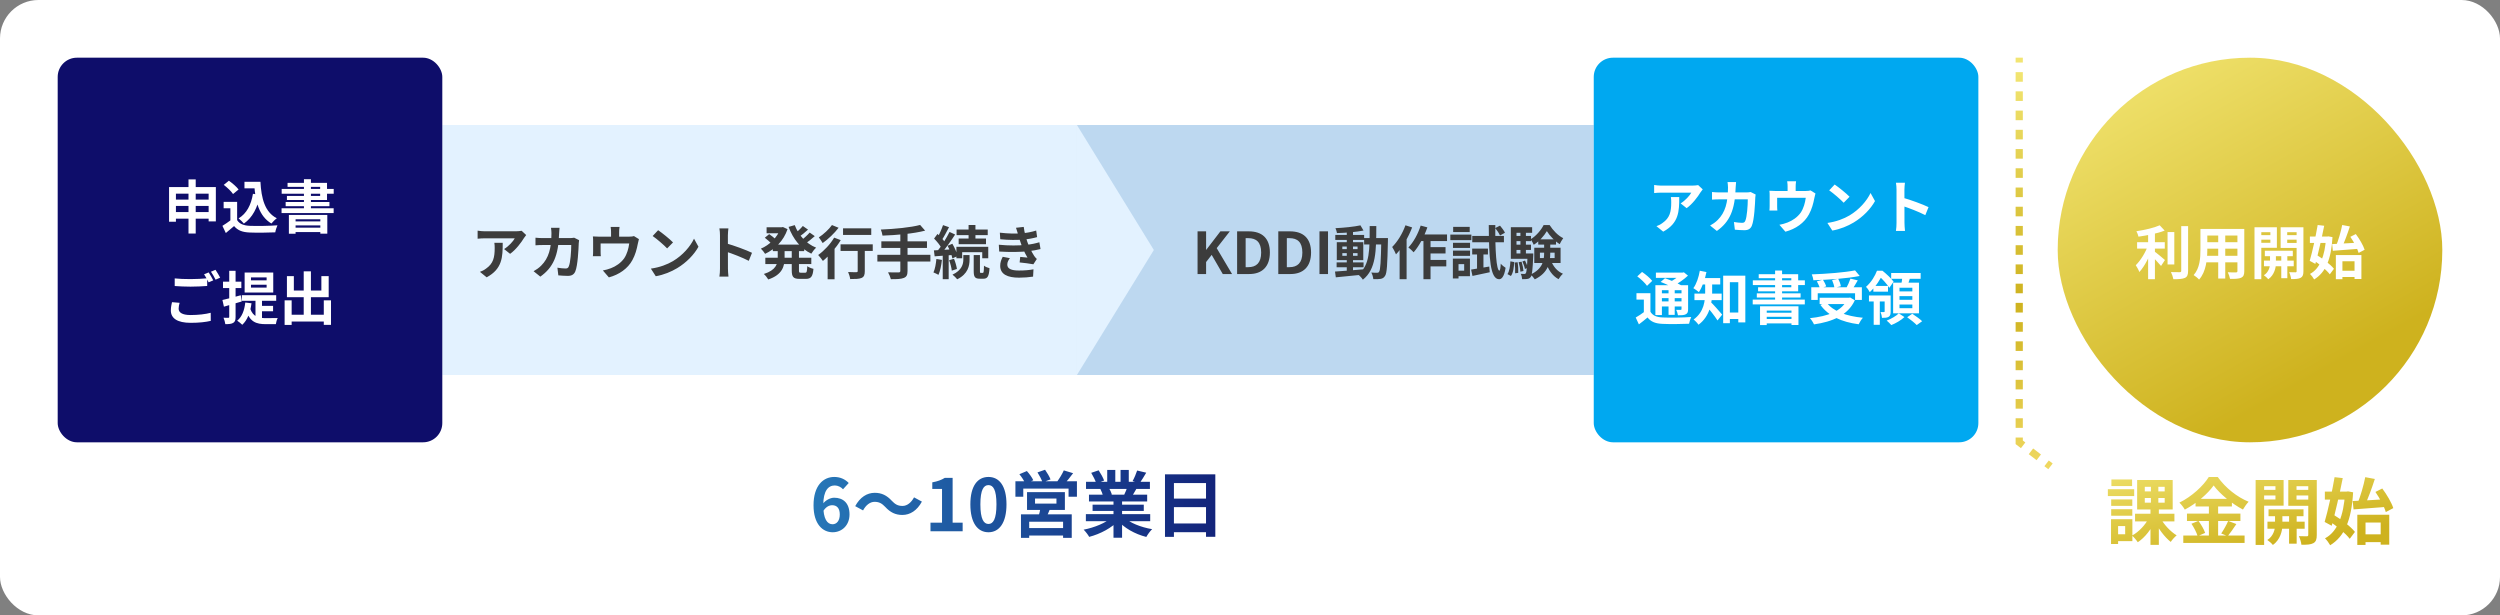 <svg width="1040" height="256" viewBox="0 0 1040 256" fill="none" xmlns="http://www.w3.org/2000/svg">
<rect x="0" y="0" width="1040" height="256" fill="#808080" stroke="none"/>
<rect width="1040" height="256" rx="16" fill="white"/>
<rect width="264" height="104" transform="translate(184 52)" fill="#E3F2FF"/>
<path d="M218.896 97.776L217 96C216.544 96.12 215.224 96.216 214.552 96.216C213.304 96.216 203.128 96.216 201.616 96.216C200.632 96.216 199.624 96.096 198.688 95.952V99.312C199.816 99.192 200.632 99.144 201.616 99.144C203.128 99.144 212.68 99.144 214.144 99.144C213.52 100.32 211.648 102.432 209.704 103.608L212.2 105.6C214.576 103.92 216.856 100.872 217.984 99C218.2 98.664 218.656 98.088 218.896 97.776ZM209.128 100.992H205.648C205.768 101.784 205.792 102.408 205.792 103.176C205.792 107.112 205.216 109.632 202.192 111.744C201.304 112.416 200.44 112.824 199.648 113.088L202.456 115.368C208.984 111.84 209.128 106.944 209.128 100.992ZM232.768 94.752H229.216C229.312 95.328 229.408 96.432 229.408 96.96C229.384 103.296 228.28 107.376 225.136 110.496C224.176 111.48 222.976 112.272 221.968 112.824L224.776 115.08C230.08 111.312 232.336 106.44 232.6 96.912C232.624 96.336 232.696 95.328 232.768 94.752ZM240.904 99.912L238.84 98.88C238.264 99 237.64 99.048 237.016 99.048H225.904C224.992 99.048 223.768 99 222.76 98.88V102.048C223.768 101.952 225.112 101.928 225.928 101.928H237.64C237.64 104.52 237.304 109.32 236.608 110.832C236.368 111.432 236.032 111.696 235.264 111.696C234.304 111.696 233.08 111.552 231.88 111.36L232.264 114.552C233.44 114.648 234.856 114.768 236.248 114.768C237.88 114.768 238.816 114.12 239.32 112.92C240.352 110.472 240.664 103.776 240.76 101.16C240.76 100.896 240.832 100.296 240.904 99.912ZM257.728 94.416H254.032C254.176 95.448 254.2 95.928 254.2 96.624C254.2 97.248 254.2 99.024 254.2 100.08H257.56C257.56 99.168 257.56 97.248 257.56 96.624C257.56 95.928 257.584 95.448 257.728 94.416ZM265.792 99.48L263.728 98.208C263.296 98.352 262.72 98.448 261.736 98.448H249.088C248.176 98.448 247.456 98.424 246.64 98.352C246.736 98.904 246.736 99.864 246.736 100.392C246.736 101.304 246.736 103.776 246.736 104.568C246.736 105.216 246.712 105.984 246.64 106.584H249.952C249.88 106.104 249.856 105.336 249.856 104.808C249.856 104.064 249.856 102.12 249.856 101.28H261.76C261.472 103.416 260.848 105.696 259.648 107.472C258.28 109.392 256.168 110.808 254.2 111.552C253.192 111.96 251.896 112.32 250.792 112.512L253.288 115.392C257.56 114.264 261.184 111.72 263.08 108.192C264.28 106.008 264.904 103.68 265.336 101.376C265.432 100.92 265.624 100.008 265.792 99.48ZM273.784 95.76L271.504 98.184C273.256 99.384 276.28 102 277.528 103.344L279.976 100.848C278.56 99.384 275.44 96.888 273.784 95.76ZM270.76 111.744L272.8 114.912C276.16 114.336 279.256 113.016 281.704 111.552C285.568 109.224 288.76 105.912 290.56 102.648L288.712 99.288C287.176 102.528 284.056 106.176 279.952 108.624C277.624 109.992 274.528 111.216 270.76 111.744ZM299.512 111.72C299.512 112.656 299.44 114.12 299.272 115.056H303.04C302.92 114.072 302.824 112.392 302.824 111.72C302.824 109.944 302.8 100.56 302.8 97.92C302.8 96.912 302.92 95.88 303.016 95.016H299.272C299.44 95.88 299.512 97.056 299.512 97.92C299.512 99.936 299.512 109.872 299.512 111.72ZM302.104 101.232V104.688C304.72 105.552 308.752 107.088 311.488 108.504L312.832 105.168C310.48 104.016 305.296 102.12 302.104 101.232ZM321.496 101.76V104.472H334.552V101.76H321.496ZM318.904 94.536V97.032H325.696V94.536H318.904ZM318.376 107.208V109.848H337.504V107.208H318.376ZM324.688 94.536V95.04C323.44 98.688 320.104 101.952 316.528 103.44C317.104 103.968 317.896 104.952 318.28 105.6C322.384 103.656 325.984 100.224 327.616 95.328L325.696 94.44L325.192 94.536H324.688ZM323.536 103.128V107.232C323.536 109.704 322.864 112.368 317.752 113.976C318.352 114.48 319.24 115.608 319.6 116.256C325.528 114.264 326.392 110.688 326.392 107.28V103.128H323.536ZM330.616 93.648L328.048 94.392C329.92 99.384 333.04 103.416 337.504 105.528C337.96 104.76 338.848 103.608 339.52 103.032C335.296 101.352 332.152 97.776 330.616 93.648ZM318.16 98.904C319.096 99.624 320.296 100.656 320.872 101.28L322.768 99.624C322.144 98.976 320.896 98.04 319.984 97.392L318.16 98.904ZM333.976 94.008C333.136 95.04 331.648 96.456 330.568 97.296L332.296 98.616C333.424 97.872 334.888 96.672 336.136 95.52L333.976 94.008ZM336.832 96.744C335.896 97.824 334.288 99.288 333.112 100.152L334.84 101.472C336.064 100.656 337.648 99.408 338.944 98.232L336.832 96.744ZM329.368 103.248V112.44C329.368 115.152 329.992 116.016 332.608 116.016C333.136 116.016 334.72 116.016 335.248 116.016C337.36 116.016 338.128 115.032 338.392 111.84C337.6 111.672 336.424 111.192 335.824 110.736C335.728 112.992 335.608 113.448 334.96 113.448C334.624 113.448 333.424 113.448 333.136 113.448C332.464 113.448 332.368 113.328 332.368 112.44V103.248H329.368ZM350.704 94.992V97.728H362.44V94.992H350.704ZM356.8 102.456V112.752C356.8 113.112 356.656 113.208 356.2 113.232C355.768 113.232 354.184 113.232 352.816 113.16C353.2 114 353.584 115.248 353.68 116.088C355.84 116.088 357.352 116.064 358.384 115.632C359.44 115.176 359.752 114.36 359.752 112.824V102.456H356.8ZM349.672 101.64V104.376H363.064V101.64H349.672ZM344.296 104.472V116.184H347.176V102.096L346.816 101.952L344.296 104.472ZM347.008 98.856C345.424 101.568 342.808 104.352 340.36 106.08C340.936 106.656 341.92 107.952 342.328 108.552C344.896 106.44 347.848 103.08 349.744 99.888L347.008 98.856ZM346.096 93.624C344.92 95.304 342.616 97.464 340.624 98.76C341.104 99.336 341.848 100.464 342.232 101.112C344.512 99.528 347.104 97.032 348.856 94.752L346.096 93.624ZM382.768 93.576C378.832 94.632 372.208 95.256 366.424 95.496C366.688 96.12 367.048 97.296 367.12 98.016C373 97.824 379.912 97.224 384.856 95.952L382.768 93.576ZM366.64 100.392V103.152H385.624V100.392H366.64ZM364.984 105.984V108.792H387.04V105.984H364.984ZM374.536 96.96V112.68C374.536 113.16 374.32 113.328 373.768 113.328C373.216 113.328 371.2 113.352 369.424 113.28C369.856 114.024 370.408 115.32 370.6 116.136C373.048 116.16 374.8 116.088 375.952 115.632C377.104 115.2 377.536 114.432 377.536 112.728V96.96H374.536ZM402.928 93.6V100.392H405.784V93.6H402.928ZM397.936 95.496V97.824H410.896V95.496H397.936ZM398.8 99.24V101.592H410.176V99.24H398.8ZM397.864 102.672V107.448H400.264V104.904H408.616V107.448H411.112V102.672H397.864ZM405.064 106.104V112.752C405.064 115.152 405.52 115.944 407.584 115.944C407.944 115.944 408.736 115.944 409.12 115.944C410.776 115.944 411.424 115.008 411.64 111.576C410.944 111.384 409.84 110.976 409.336 110.52C409.288 113.136 409.192 113.52 408.832 113.52C408.664 113.52 408.16 113.52 408.04 113.52C407.704 113.52 407.656 113.424 407.656 112.728V106.104H405.064ZM400.744 106.104V107.976C400.744 109.752 400.216 112.392 396.232 114.264C396.88 114.768 397.768 115.608 398.2 116.184C402.688 114 403.336 110.52 403.336 108.048V106.104H400.744ZM392.296 93.648C391.744 95.304 390.712 97.632 389.872 99.072L391.792 99.864C392.704 98.52 393.808 96.384 394.792 94.512L392.296 93.648ZM395.008 96.48C393.736 99.048 391.552 102.552 389.752 104.712L391.408 105.648C393.256 103.584 395.584 100.248 397.336 97.56L395.008 96.48ZM388.576 99.24C389.776 100.464 391.192 102.168 391.72 103.344L393.28 101.136C392.704 100.008 391.24 98.448 389.992 97.32L388.576 99.24ZM394.192 102.24C395.08 103.896 395.92 106.104 396.184 107.496L398.344 106.512C398.056 105.144 397.144 103.032 396.184 101.4L394.192 102.24ZM388.504 104.16L388.816 106.632C391.048 106.464 393.976 106.248 396.784 106.032L396.76 103.68C393.76 103.872 390.664 104.04 388.504 104.16ZM394.84 108.264C395.368 109.632 395.824 111.408 395.944 112.584L398.08 111.888C397.912 110.736 397.432 108.984 396.856 107.64L394.84 108.264ZM389.536 107.736C389.344 109.752 388.984 111.912 388.312 113.328C388.864 113.568 389.92 114.024 390.4 114.336C391.096 112.8 391.6 110.424 391.84 108.12L389.536 107.736ZM392.176 105.432V116.16H394.648V105.432H392.176ZM415.936 96.792L416.104 99.528C419.752 99.888 423.064 99.864 425.536 99.672C427.624 99.528 429.712 99.12 431.44 98.64L431.056 95.904C429.064 96.528 427.096 96.912 424.912 97.056C422.368 97.248 419.44 97.2 415.936 96.792ZM415.504 101.808L415.672 104.64C419.992 104.928 424.672 104.856 427.696 104.52C429.64 104.304 431.416 103.968 432.856 103.608L432.376 100.776C430.984 101.184 429.184 101.664 426.592 101.88C423.712 102.168 419.824 102.24 415.504 101.808ZM423.52 97.464C423.832 98.616 424.072 99.48 424.672 101.184C425.272 102.936 426.16 105.024 427.432 107.16C426.736 107.088 425.416 106.968 424.408 106.872L424.168 109.176C425.92 109.368 428.536 109.656 429.88 109.944L431.32 107.736C430.888 107.328 430.576 106.968 430.24 106.488C429.136 104.808 427.96 102.336 427.384 100.656C426.76 98.808 426.16 96.696 425.872 94.392L422.656 94.752C422.992 95.688 423.28 96.576 423.52 97.464ZM420.112 107.4L417.136 106.824C416.56 107.952 416.056 109.128 416.08 110.688C416.152 114.096 419.128 115.512 423.904 115.512C425.872 115.512 428.08 115.344 429.76 115.08L429.928 112.032C428.2 112.368 426.16 112.536 423.904 112.536C420.712 112.536 419.032 111.816 419.032 110.04C419.032 109.008 419.536 108.192 420.112 107.4Z" fill="#3C3C3C"/>
<path d="M346.407 221.42C350.187 221.42 353.397 218.57 353.397 214.01C353.397 209.24 350.727 207.05 347.007 207.05C345.507 207.05 343.437 208.01 342.267 209.66L342.447 212.66C343.557 210.83 344.967 210.17 346.197 210.17C348.087 210.17 349.347 211.37 349.347 214.01C349.347 216.71 347.997 218.09 346.347 218.09C344.157 218.09 342.477 215.96 342.477 210.2C342.477 204.02 344.607 201.95 347.307 201.95C348.567 201.95 349.947 202.67 350.697 203.54L353.067 200.93C351.717 199.52 349.737 198.41 347.037 198.41C342.537 198.41 338.427 201.95 338.427 210.2C338.427 218.03 342.207 221.42 346.407 221.42ZM368.272 210.89C370.342 213.14 372.502 214.22 375.382 214.22C378.592 214.22 381.502 212.39 383.512 208.67L380.242 206.9C379.102 209.03 377.392 210.47 375.442 210.47C373.402 210.47 372.292 209.69 371.002 208.34C368.932 206.09 366.772 205.01 363.892 205.01C360.682 205.01 357.772 206.84 355.762 210.56L359.032 212.33C360.172 210.2 361.882 208.76 363.832 208.76C365.902 208.76 366.982 209.57 368.272 210.89ZM387.082 221H400.462V217.43H396.292V198.8H393.022C391.582 199.67 390.082 200.24 387.832 200.66V203.39H391.882V217.43H387.082V221ZM411.198 221.42C415.698 221.42 418.698 217.49 418.698 209.81C418.698 202.16 415.698 198.41 411.198 198.41C406.668 198.41 403.668 202.16 403.668 209.81C403.668 217.49 406.668 221.42 411.198 221.42ZM411.198 217.97C409.278 217.97 407.838 216.05 407.838 209.81C407.838 203.6 409.278 201.8 411.198 201.8C413.118 201.8 414.528 203.6 414.528 209.81C414.528 216.05 413.118 217.97 411.198 217.97ZM430.573 207.38H439.483V209.51H430.573V207.38ZM427.243 204.74V212.12H442.993V204.74H427.243ZM432.883 211.01C432.733 212.21 432.343 213.83 431.953 215.03L435.103 215.48C435.643 214.4 436.393 212.87 436.993 211.25L432.883 211.01ZM424.723 213.95V223.76H428.143V217.04H442.243V223.76H445.843V213.95H424.723ZM426.643 219.68V222.77H443.773V219.68H426.643ZM422.413 200.21V206.63H425.683V203.27H444.523V206.63H448.003V200.21H422.413ZM442.543 195.68C441.913 197.12 440.743 199.04 439.783 200.33L442.693 201.44C443.773 200.3 445.123 198.56 446.413 196.85L442.543 195.68ZM424.063 197.27C425.053 198.47 426.133 200.15 426.553 201.23L429.853 199.79C429.373 198.68 428.203 197.09 427.183 195.95L424.063 197.27ZM431.593 196.52C432.403 197.78 433.333 199.55 433.693 200.66L437.023 199.43C436.603 198.32 435.583 196.61 434.743 195.41L431.593 196.52ZM451.723 213.89V216.83H478.483V213.89H451.723ZM451.783 200.42V203.39H478.363V200.42H451.783ZM453.013 205.79V208.61H477.223V205.79H453.013ZM454.513 209.93V212.54H475.813V209.93H454.513ZM463.213 207.23V223.7H466.783V207.23H463.213ZM460.603 195.5V201.83H463.963V195.5H460.603ZM466.153 195.5V201.62H469.573V195.5H466.153ZM462.553 215.21C460.093 217.49 455.323 219.47 450.793 220.34C451.573 221.09 452.623 222.47 453.103 223.34C457.723 222.14 462.523 219.59 465.373 216.47L462.553 215.21ZM467.503 215.12L464.713 216.23C467.533 219.62 472.123 222.17 476.863 223.37C477.403 222.38 478.483 220.88 479.293 220.13C474.613 219.35 469.933 217.49 467.503 215.12ZM473.053 195.74C472.633 197.06 471.853 198.89 471.163 200.12L474.073 201.02C474.853 199.91 475.873 198.29 476.833 196.64L473.053 195.74ZM469.093 202.19C468.793 203.3 468.163 204.83 467.623 205.91L470.683 206.78C471.313 205.82 472.093 204.5 472.903 203.06L469.093 202.19ZM453.943 196.7C454.753 198.08 455.713 199.91 456.043 201.08L459.313 199.91C458.893 198.74 457.903 196.94 457.033 195.65L453.943 196.7ZM457.753 203.42C458.203 204.29 458.713 205.55 458.893 206.33L462.553 205.7C462.313 204.89 461.743 203.72 461.233 202.88L457.753 203.42ZM484.633 197.33V223.34H488.353V200.96H501.703V223.31H505.573V197.33H484.633ZM487.183 207.41V210.98H503.323V207.41H487.183ZM487.153 217.76V221.39H503.323V217.76H487.153Z" fill="url(#paint0_linear_105_13127)"/>
<path d="M888.18 213.71V216.89H904.56V213.71H888.18ZM898.8 215.6L896.25 216.53C897.81 219.89 900.48 223.43 903.03 225.44C903.57 224.57 904.71 223.34 905.49 222.71C902.97 221.18 900.24 218.27 898.8 215.6ZM892.23 207.17H900.51V209.12H892.23V207.17ZM892.23 202.52H900.51V204.41H892.23V202.52ZM889.05 199.67V211.94H903.84V199.67H889.05ZM893.97 215.36C892.56 218.3 889.77 221.27 886.92 222.8C887.67 223.43 888.78 224.72 889.32 225.56C892.32 223.61 895.08 220.01 896.67 216.29L893.97 215.36ZM894.78 201.08V210.59H894.6V226.67H898.08V210.59H897.87V201.08H894.78ZM878.25 207.74V210.44H887.04V207.74H878.25ZM878.34 199.46V202.19H886.95V199.46H878.34ZM878.25 211.82V214.55H887.04V211.82H878.25ZM876.87 203.51V206.36H887.82V203.51H876.87ZM879.81 215.99V218.84H884.07V222.26H879.81V225.11H887.07V215.99H879.81ZM878.19 215.99V226.31H881.13V215.99H878.19ZM920.88 201.95C923.46 205.49 928.47 209.54 933.06 211.97C933.72 210.86 934.56 209.63 935.43 208.73C930.66 206.78 925.83 203 922.59 198.44H918.84C916.62 202.07 911.79 206.57 906.63 209.09C907.41 209.84 908.43 211.16 908.88 212C913.8 209.39 918.39 205.46 920.88 201.95ZM913.35 207.53V210.68H928.47V207.53H913.35ZM909.78 213.65V216.74H932.01V213.65H909.78ZM908.25 222.77V225.86H933.75V222.77H908.25ZM918.9 208.79V224.3H922.74V208.79H918.9ZM911.64 217.88C912.72 219.47 913.83 221.66 914.22 223.04L917.34 221.69C916.89 220.28 915.69 218.21 914.55 216.68L911.64 217.88ZM926.91 216.71C926.25 218.33 924.99 220.52 924.03 221.93L926.73 223.04C927.78 221.78 929.1 219.83 930.33 218L926.91 216.71ZM943.71 211.88V214.73H958.26V211.88H943.71ZM943.26 217.01V219.95H958.74V217.01H943.26ZM952.26 212.78V226.16H955.41V212.78H952.26ZM946.41 212.9V218.63C946.41 220.16 945.75 223.07 943.2 224.63C943.95 225.11 945.03 226.07 945.51 226.7C948.66 224.54 949.47 220.58 949.47 218.66V212.9H946.41ZM940.14 203.78V206.12H947.7V203.78H940.14ZM954.06 203.78V206.12H961.65V203.78H954.06ZM960.24 199.67V222.47C960.24 222.92 960.09 223.1 959.61 223.1C959.16 223.1 957.66 223.1 956.34 223.04C956.82 223.97 957.3 225.65 957.39 226.61C959.7 226.64 961.26 226.55 962.37 225.95C963.45 225.35 963.78 224.33 963.78 222.53V199.67H960.24ZM940.47 199.67V202.25H946.59V207.77H940.47V210.35H949.98V199.67H940.47ZM962.07 199.67H951.93V210.41H962.07V207.83H955.35V202.25H962.07V199.67ZM938.34 199.67V226.7H941.88V199.67H938.34ZM982.44 222.29V225.53H992.01V222.29H982.44ZM980.64 214.13V226.7H984.06V217.37H990.36V226.58H993.93V214.13H980.64ZM978.72 208.43L979.08 211.91C982.8 211.64 987.96 211.25 992.79 210.86L992.82 207.65C987.72 207.98 982.29 208.28 978.72 208.43ZM988.17 204.65C990 207.29 991.86 210.77 992.49 213.02L995.61 211.37C994.89 209.09 992.91 205.73 991.02 203.21L988.17 204.65ZM983.94 198.5C983.28 201.92 981.93 206.54 980.7 209.51L983.73 210.29C985.08 207.47 986.7 203.09 987.93 199.25L983.94 198.5ZM967.14 204.5V207.83H976.86V204.5H967.14ZM971.19 198.5C970.17 204.47 968.43 212.42 967.05 217.13L969.99 218.72C971.46 213.32 973.32 205.25 974.58 198.89L971.19 198.5ZM968.85 216.68C972 218.75 975.81 221.9 977.49 224.15L979.65 221.27C977.91 219.02 973.95 216.11 970.8 214.16L968.85 216.68ZM975.54 204.5V205.16C974.97 214.64 972.3 221.27 967.2 223.94C967.92 224.63 968.88 225.95 969.36 226.82C975.33 223.13 978.21 216.5 978.9 204.8L976.77 204.41L976.14 204.5H975.54Z" fill="url(#paint1_linear_105_13127)"/>
<rect width="215" height="104" transform="translate(448 52)" fill="#BDD8F0"/>
<path d="M498.184 114H501.736V109.008L504.064 106.032L508.672 114H512.536L506.152 103.224L511.6 96.24H507.688L501.784 103.944H501.736V96.24H498.184V114ZM514.637 114H519.701C524.933 114 528.269 111.024 528.269 105.048C528.269 99.048 524.933 96.24 519.509 96.24H514.637V114ZM518.189 111.144V99.072H519.269C522.605 99.072 524.645 100.728 524.645 105.048C524.645 109.368 522.605 111.144 519.269 111.144H518.189ZM531.77 114H536.834C542.066 114 545.402 111.024 545.402 105.048C545.402 99.048 542.066 96.24 536.642 96.24H531.77V114ZM535.322 111.144V99.072H536.402C539.738 99.072 541.778 100.728 541.778 105.048C541.778 109.368 539.738 111.144 536.402 111.144H535.322ZM548.903 114H552.455V96.24H548.903V114ZM556.033 109.152V111.192H567.241V109.152H556.033ZM555.481 97.728V99.816H567.481V97.728H555.481ZM560.257 96.024V113.232H562.849V96.024H560.257ZM555.361 112.968L555.697 115.368C558.817 115.08 563.185 114.648 567.265 114.216L567.241 112.032C562.921 112.416 558.337 112.752 555.361 112.968ZM558.409 105.312H564.745V106.416H558.409V105.312ZM558.409 102.552H564.745V103.632H558.409V102.552ZM556.105 100.752V108.216H567.121V100.752H556.105ZM565.945 93.744C563.305 94.32 559.129 94.752 555.553 94.92C555.817 95.472 556.081 96.384 556.177 96.96C559.777 96.888 564.145 96.528 567.217 95.904L565.945 93.744ZM567.481 99.048V101.688H575.785V99.048H567.481ZM574.633 99.048V99.672C574.441 108.96 574.249 112.344 573.697 113.064C573.481 113.4 573.241 113.472 572.881 113.472C572.401 113.472 571.489 113.472 570.457 113.376C570.913 114.144 571.225 115.32 571.297 116.112C572.425 116.16 573.553 116.16 574.297 116.016C575.089 115.872 575.641 115.608 576.169 114.792C576.961 113.712 577.153 110.208 577.369 100.32C577.369 99.984 577.393 99.048 577.393 99.048H574.633ZM569.785 94.032C569.761 103.608 570.025 110.328 564.961 114.192C565.609 114.672 566.545 115.656 566.953 116.352C572.497 111.984 572.521 104.28 572.545 94.032H569.785ZM590.449 97.536L589.105 100.272H601.969V97.536H590.449ZM593.617 102.816V105.432H601.345V102.816H593.617ZM593.593 108.12V110.808H601.657V108.12H593.593ZM592.153 98.448V116.16H595.105V98.448H592.153ZM591.001 93.84C589.897 97.32 588.001 100.776 585.889 102.936C586.513 103.392 587.617 104.424 588.073 104.952C590.281 102.456 592.441 98.472 593.785 94.584L591.001 93.84ZM584.665 93.72C583.441 97.152 581.353 100.56 579.145 102.744C579.649 103.464 580.465 105.096 580.729 105.816C583.369 103.08 585.889 98.688 587.449 94.608L584.665 93.72ZM582.241 100.344V116.136H585.145V97.464L585.121 97.44L582.241 100.344ZM611.977 112.152L612.553 114.792C614.641 114.36 617.257 113.808 619.729 113.256L619.537 110.88C616.753 111.384 613.921 111.864 611.977 112.152ZM612.433 103.416V105.864H618.985V103.416H612.433ZM612.457 98.16V100.776H625.633V98.16H612.457ZM622.009 94.872C622.777 95.832 623.641 97.104 624.001 97.968L626.065 96.816C625.681 95.976 624.769 94.752 624.001 93.864L622.009 94.872ZM614.449 104.352V112.92L617.113 112.44V104.352H614.449ZM619.321 93.624C619.417 107.52 619.921 116.064 623.617 116.16C624.505 116.184 625.729 115.368 626.329 111.408C625.897 111.12 624.745 110.304 624.313 109.68C624.217 111.504 624.049 112.584 623.737 112.584C622.513 112.488 621.937 104.088 622.057 93.624H619.321ZM604.441 100.992V103.152H611.545V100.992H604.441ZM604.513 94.368V96.552H611.401V94.368H604.513ZM604.441 104.256V106.44H611.545V104.256H604.441ZM603.337 97.608V99.888H612.097V97.608H603.337ZM605.689 107.592V109.872H609.097V112.608H605.689V114.888H611.497V107.592H605.689ZM604.393 107.592V115.848H606.745V107.592H604.393ZM640.609 105.12H646.729V107.352H640.609V105.12ZM638.257 103.056V109.416H649.201V103.056H638.257ZM643.489 96.144C644.665 98.064 646.801 100.32 648.841 101.568C649.201 100.776 649.801 99.744 650.305 99.072C648.169 98.064 646.057 95.856 644.641 93.624H642.145C641.137 95.688 638.953 98.256 636.721 99.528C637.177 100.128 637.753 101.136 638.041 101.832C640.297 100.44 642.385 98.064 643.489 96.144ZM642.361 100.536V105.192C642.361 108.312 641.761 111.888 636.721 114.192C637.297 114.672 638.113 115.608 638.473 116.208C644.185 113.448 644.905 109.08 644.905 105.216V100.536H642.361ZM645.145 108.168L642.961 108.72C643.945 111.984 645.673 114.72 648.361 116.136C648.745 115.44 649.585 114.384 650.185 113.88C647.737 112.848 645.985 110.688 645.145 108.168ZM639.913 99.552V101.76H647.305V99.552H639.913ZM629.857 98.16V100.32H636.889V98.16H629.857ZM629.857 101.784V103.968H636.889V101.784H629.857ZM628.513 105.432V107.664H636.721V105.432H628.513ZM632.497 95.856V106.68H634.777V95.856H632.497ZM633.313 108.768C633.769 109.728 634.225 111.024 634.369 111.888L635.569 111.432C635.377 110.616 634.921 109.344 634.417 108.384L633.313 108.768ZM631.753 109.08C632.113 110.328 632.425 111.96 632.473 113.016L633.769 112.728C633.697 111.696 633.361 110.112 632.977 108.864L631.753 109.08ZM630.097 109.224C630.289 110.664 630.361 112.464 630.289 113.688L631.585 113.52C631.657 112.344 631.561 110.496 631.321 109.08L630.097 109.224ZM628.321 108.72C628.225 110.76 627.937 112.8 627.097 114.024L628.537 114.816C629.521 113.472 629.785 111.24 629.905 109.008L628.321 108.72ZM628.513 94.512V106.968H630.865V96.84H637.369V94.512H628.513ZM635.473 105.432V105.84C635.281 111.288 635.065 113.208 634.729 113.688C634.537 113.904 634.369 113.976 634.081 113.976C633.793 113.976 633.265 113.976 632.617 113.904C632.953 114.504 633.169 115.44 633.217 116.136C634.057 116.16 634.849 116.136 635.353 116.04C635.929 115.968 636.361 115.752 636.769 115.224C637.345 114.48 637.585 112.224 637.825 106.392C637.849 106.08 637.849 105.432 637.849 105.432H635.473Z" fill="#3C3C3C"/>
<rect x="24" y="24" width="160" height="160" rx="8" fill="#0E0D6A"/>
<path d="M70.328 77.816V92.24H73.184V80.576H86.792V92.096H89.792V77.816H70.328ZM72.2 83.024V85.664H88.208V83.024H72.2ZM72.2 88.208V90.968H88.256V88.208H72.2ZM78.416 74.624V97.16H81.416V74.624H78.416ZM101.696 75.632V78.344H106.76V75.632H101.696ZM105.32 75.632V76.904H105.776C106.208 83.888 107.792 89.936 112.904 92.984C113.432 92.312 114.488 91.256 115.16 90.8C110.144 88.256 108.704 82.472 108.344 75.632H105.32ZM105.224 80.624C104.456 85.256 102.608 88.832 99.248 90.848C99.896 91.328 101.024 92.456 101.456 93.008C105.008 90.536 107.144 86.456 108.2 81.056L105.224 80.624ZM98.648 83.984H93.032V86.648H95.84V92.816H98.648V83.984ZM98.648 91.568H96.008C94.904 92.432 93.608 93.272 92.528 93.944L93.944 96.944C95.24 95.888 96.32 94.976 97.376 94.04C98.936 95.912 100.928 96.608 103.88 96.728C106.76 96.848 111.608 96.8 114.512 96.656C114.632 95.792 115.112 94.4 115.424 93.728C112.184 93.992 106.736 94.064 103.928 93.944C101.432 93.848 99.608 93.152 98.648 91.568ZM93.08 76.904C94.496 77.984 96.224 79.592 96.944 80.72L99.248 78.824C98.408 77.696 96.656 76.184 95.216 75.176L93.08 76.904ZM120.176 89.408V97.232H122.96V91.208H133.256V97.208H136.16V89.408H120.176ZM121.64 92.096V93.776H134.288V92.096H121.64ZM121.64 94.712V96.536H134.288V94.712H121.64ZM126.44 74.552V87.944H129.344V74.552H126.44ZM119.624 76.064V77.744H133.184V81.512H119.36V83.192H136.04V76.064H119.624ZM117.176 78.608V80.6H138.824V78.608H117.176ZM118.832 84.032V85.784H137.048V84.032H118.832ZM117.128 86.648V88.64H138.8V86.648H117.128ZM72.68 115.816V118.984C74.648 119.128 76.736 119.248 79.256 119.248C81.536 119.248 84.512 119.104 86.192 118.96V115.768C84.344 115.96 81.584 116.104 79.232 116.104C76.712 116.104 74.456 116.008 72.68 115.816ZM74.72 125.968L71.552 125.704C71.36 126.592 71.072 127.768 71.072 129.16C71.072 132.448 73.832 134.296 79.328 134.296C82.712 134.296 85.592 133.984 87.68 133.48L87.656 130.12C85.52 130.696 82.472 131.056 79.232 131.056C75.752 131.056 74.312 129.952 74.312 128.416C74.312 127.6 74.48 126.832 74.72 125.968ZM86.816 113.32L84.896 114.112C85.544 115.024 86.288 116.464 86.792 117.448L88.712 116.632C88.256 115.744 87.416 114.208 86.816 113.32ZM89.648 112.24L87.752 113.032C88.4 113.944 89.192 115.336 89.672 116.344L91.592 115.504C91.16 114.664 90.272 113.152 89.648 112.24ZM104.408 118.456H110.912V119.632H104.408V118.456ZM104.408 115.408H110.912V116.608H104.408V115.408ZM101.768 113.368V121.696H113.672V113.368H101.768ZM100.592 122.8V125.128H114.896V122.8H100.592ZM106.28 124.072V132.664L108.992 133.84V124.072H106.28ZM104.072 128.32L102.344 128.896C103.88 133.984 106.664 134.848 110.552 134.848H114.752C114.848 134.104 115.184 132.904 115.544 132.304C114.488 132.352 111.488 132.352 110.672 132.352C107.72 132.352 105.272 131.896 104.072 128.32ZM108.248 127.24V129.496H113.6V127.24H108.248ZM102.032 125.848C101.672 129.136 100.664 131.8 98.672 133.408C99.272 133.792 100.352 134.656 100.784 135.112C102.896 133.168 104.12 130.072 104.624 126.16L102.032 125.848ZM92.528 124.792L93.152 127.576C95.312 126.976 98.024 126.184 100.544 125.416L100.16 122.824C97.4 123.592 94.496 124.384 92.528 124.792ZM92.768 117.184V119.824H100.4V117.184H92.768ZM95.36 112.648V131.776C95.36 132.112 95.264 132.208 94.976 132.208C94.688 132.208 93.848 132.208 92.984 132.184C93.32 132.952 93.656 134.128 93.728 134.848C95.264 134.848 96.32 134.752 97.04 134.296C97.784 133.864 98 133.12 98 131.8V112.648H95.36ZM119.816 130.936V133.768H136.232V130.936H119.816ZM126.344 112.864V132.664H129.344V112.864H126.344ZM118.4 124.936V135.16H121.328V124.936H118.4ZM134.696 124.936V135.136H137.696V124.936H134.696ZM119.36 114.88V123.64H136.736V114.88H133.688V120.856H122.24V114.88H119.36Z" fill="white"/>
<rect x="663" y="24" width="160" height="160" rx="8" fill="#00A8F0"/>
<path d="M708.334 78.776L706.438 77C705.982 77.12 704.662 77.216 703.99 77.216C702.742 77.216 692.566 77.216 691.054 77.216C690.07 77.216 689.062 77.096 688.126 76.952V80.312C689.254 80.192 690.07 80.144 691.054 80.144C692.566 80.144 702.118 80.144 703.582 80.144C702.958 81.32 701.086 83.432 699.142 84.608L701.638 86.6C704.014 84.92 706.294 81.872 707.422 80C707.638 79.664 708.094 79.088 708.334 78.776ZM698.566 81.992H695.086C695.206 82.784 695.23 83.408 695.23 84.176C695.23 88.112 694.654 90.632 691.63 92.744C690.742 93.416 689.878 93.824 689.086 94.088L691.894 96.368C698.422 92.84 698.566 87.944 698.566 81.992ZM722.206 75.752H718.654C718.75 76.328 718.846 77.432 718.846 77.96C718.822 84.296 717.718 88.376 714.574 91.496C713.614 92.48 712.414 93.272 711.406 93.824L714.214 96.08C719.518 92.312 721.773 87.44 722.038 77.912C722.062 77.336 722.134 76.328 722.206 75.752ZM730.342 80.912L728.278 79.88C727.702 80 727.078 80.048 726.454 80.048H715.342C714.43 80.048 713.206 80 712.198 79.88V83.048C713.206 82.952 714.55 82.928 715.366 82.928H727.078C727.078 85.52 726.742 90.32 726.046 91.832C725.806 92.432 725.47 92.696 724.702 92.696C723.742 92.696 722.518 92.552 721.318 92.36L721.702 95.552C722.878 95.648 724.294 95.768 725.686 95.768C727.318 95.768 728.254 95.12 728.758 93.92C729.79 91.472 730.102 84.776 730.198 82.16C730.198 81.896 730.27 81.296 730.342 80.912ZM747.166 75.416H743.47C743.614 76.448 743.638 76.928 743.638 77.624C743.638 78.248 743.638 80.024 743.638 81.08H746.997C746.997 80.168 746.997 78.248 746.997 77.624C746.997 76.928 747.022 76.448 747.166 75.416ZM755.23 80.48L753.166 79.208C752.734 79.352 752.158 79.448 751.174 79.448H738.526C737.614 79.448 736.894 79.424 736.078 79.352C736.174 79.904 736.174 80.864 736.174 81.392C736.174 82.304 736.174 84.776 736.174 85.568C736.174 86.216 736.15 86.984 736.078 87.584H739.39C739.318 87.104 739.294 86.336 739.294 85.808C739.294 85.064 739.294 83.12 739.294 82.28H751.198C750.91 84.416 750.286 86.696 749.086 88.472C747.718 90.392 745.606 91.808 743.638 92.552C742.63 92.96 741.334 93.32 740.23 93.512L742.726 96.392C746.997 95.264 750.622 92.72 752.518 89.192C753.718 87.008 754.342 84.68 754.774 82.376C754.87 81.92 755.062 81.008 755.23 80.48ZM763.222 76.76L760.942 79.184C762.694 80.384 765.718 83 766.966 84.344L769.414 81.848C767.998 80.384 764.878 77.888 763.222 76.76ZM760.198 92.744L762.238 95.912C765.598 95.336 768.694 94.016 771.142 92.552C775.006 90.224 778.198 86.912 779.998 83.648L778.15 80.288C776.614 83.528 773.494 87.176 769.39 89.624C767.062 90.992 763.966 92.216 760.198 92.744ZM788.95 92.72C788.95 93.656 788.878 95.12 788.71 96.056H792.478C792.358 95.072 792.262 93.392 792.262 92.72C792.262 90.944 792.238 81.56 792.238 78.92C792.238 77.912 792.358 76.88 792.454 76.016H788.71C788.878 76.88 788.95 78.056 788.95 78.92C788.95 80.936 788.95 90.872 788.95 92.72ZM791.542 82.232V85.688C794.158 86.552 798.19 88.088 800.926 89.504L802.27 86.168C799.918 85.016 794.734 83.12 791.542 82.232ZM686.576 121.984H680.768V124.648H683.84V130.816H686.576V121.984ZM686.576 129.688H684.08C682.928 130.576 681.584 131.44 680.456 132.088L681.776 134.944C683.144 133.936 684.272 133 685.376 132.064C686.816 133.912 688.736 134.608 691.616 134.728C694.568 134.872 699.68 134.824 702.656 134.68C702.8 133.84 703.232 132.52 703.544 131.872C700.232 132.136 694.52 132.208 691.664 132.064C689.192 131.968 687.536 131.296 686.576 129.688ZM681.104 114.976C682.592 116.08 684.392 117.76 685.16 118.912L687.32 116.848C686.456 115.696 684.584 114.136 683.096 113.128L681.104 114.976ZM690.824 117.28C693.032 118.144 696.008 119.512 697.472 120.424L699.44 118.72C697.808 117.784 694.784 116.488 692.648 115.744L690.824 117.28ZM688.64 118.648V131.08H691.352V120.736H700.856V118.648H688.64ZM699.512 118.648V128.56C699.512 128.824 699.44 128.92 699.152 128.92C698.912 128.92 698.072 128.92 697.304 128.896C697.616 129.52 697.928 130.456 698.024 131.152C699.464 131.152 700.52 131.152 701.264 130.744C702.056 130.36 702.248 129.76 702.248 128.584V118.648H699.512ZM688.856 113.416V115.6H700.304V113.416H688.856ZM690.152 122.032V124.024H700.448V122.032H690.152ZM690.152 125.392V127.48H700.448V125.392H690.152ZM694.112 119.632V130.984H696.68V119.632H694.112ZM699.272 113.416V113.92C698.36 115.024 696.272 116.536 694.472 117.4C694.88 117.784 695.576 118.528 695.912 119.008C698.12 117.952 700.496 116.248 702.2 114.664L700.496 113.272L699.92 113.416H699.272ZM718.136 130.024V132.712H724.712V130.024H718.136ZM716.84 114.688V134.464H719.624V117.4H723.128V134.128H726.056V114.688H716.84ZM709.352 116.944V121.528C709.352 125.056 708.92 129.76 704.528 132.928C705.104 133.336 706.208 134.488 706.568 135.088C711.392 131.584 712.256 125.656 712.256 121.576V116.944H709.352ZM707.384 115.672V118.336H715.616V115.672H707.384ZM704.888 122.128V124.864H716.216V122.128H704.888ZM711.536 125.512L709.784 127.144C711.008 128.56 713.36 131.536 714.488 133.312L716.432 130.888C715.688 130 712.52 126.376 711.536 125.512ZM707.12 112.624C706.64 115.384 705.728 118.144 704.432 119.872C705.056 120.256 706.232 121.072 706.736 121.528C708.104 119.512 709.256 116.344 709.88 113.176L707.12 112.624ZM732.176 127.408V135.232H734.96V129.208H745.256V135.208H748.16V127.408H732.176ZM733.64 130.096V131.776H746.288V130.096H733.64ZM733.64 132.712V134.536H746.288V132.712H733.64ZM738.44 112.552V125.944H741.344V112.552H738.44ZM731.624 114.064V115.744H745.184V119.512H731.36V121.192H748.04V114.064H731.624ZM729.176 116.608V118.6H750.824V116.608H729.176ZM730.832 122.032V123.784H749.048V122.032H730.832ZM729.128 124.648V126.64H750.8V124.648H729.128ZM753.488 119.512V124.768H756.176V122.008H771.704V124.768H774.536V119.512H753.488ZM756.968 123.856V126.496H769.616V123.856H756.968ZM771.704 112.48C767.288 113.344 760.064 113.92 753.704 114.136C753.968 114.76 754.304 115.864 754.352 116.584C760.736 116.392 768.224 115.864 773.648 114.808L771.704 112.48ZM755.816 117.04C756.32 117.952 756.872 119.152 757.064 119.944L759.704 119.152C759.488 118.36 758.888 117.208 758.336 116.344L755.816 117.04ZM762.152 116.536C762.608 117.544 763.016 118.888 763.112 119.728L765.8 119.08C765.68 118.216 765.2 116.92 764.696 115.96L762.152 116.536ZM769.784 115.912C769.376 117.16 768.608 118.864 767.96 120.016L770.312 120.712C771.032 119.68 771.992 118.12 772.832 116.632L769.784 115.912ZM768.56 123.856V124.312C766.4 129.424 760.328 131.608 752.936 132.352C753.512 132.952 754.328 134.224 754.616 134.944C762.176 133.864 768.752 131.2 771.608 124.912L769.664 123.76L769.16 123.856H768.56ZM759.8 125.8L757.28 126.832C760.64 131.44 765.992 133.96 773.216 134.896C773.576 134.08 774.368 132.832 774.968 132.184C767.984 131.536 762.488 129.448 759.8 125.8ZM777.488 122.92V125.416H785.288V122.92H777.488ZM779.312 118.936V121.336H785.408V118.936H779.312ZM779.456 124.384V135.112H782V124.384H779.456ZM784.016 122.92V129.544C784.016 129.736 783.968 129.808 783.752 129.808C783.536 129.832 782.936 129.832 782.288 129.808C782.6 130.48 782.864 131.488 782.912 132.232C784.112 132.232 784.976 132.208 785.672 131.8C786.368 131.392 786.512 130.672 786.512 129.592V122.92H784.016ZM786.728 113.56V115.984H798.992V113.56H786.728ZM790.184 123.184H795.536V124.72H790.184V123.184ZM790.184 126.688H795.536V128.224H790.184V126.688ZM790.184 119.704H795.536V121.216H790.184V119.704ZM787.544 117.592V130.336H798.296V117.592H787.544ZM791.408 114.88C791.336 116.056 791.072 117.688 790.832 118.84L793.328 119.296C793.736 118.264 794.24 116.752 794.696 115.24L791.408 114.88ZM789.896 130.36C788.84 131.392 786.728 132.688 784.856 133.36C785.48 133.84 786.32 134.704 786.776 135.232C788.648 134.512 790.928 133.168 792.248 131.896L789.896 130.36ZM793.376 131.968C794.744 132.928 796.52 134.344 797.36 135.232L799.616 133.624C798.68 132.712 796.856 131.392 795.512 130.528L793.376 131.968ZM780.824 112.624C780.008 114.76 778.496 117.376 776.24 119.344C776.768 119.776 777.512 120.88 777.824 121.528C780.608 118.96 782.24 116.056 783.248 113.944V113.176H782.408V112.624H780.824ZM781.04 112.624V114.808H781.568C783.104 116.008 785.072 118.336 785.96 119.728L787.736 117.184C786.776 115.816 784.688 113.896 783.104 112.624H781.04Z" fill="white"/>
<rect x="856" y="24" width="160" height="160" rx="80" fill="url(#paint2_linear_105_13127)"/>
<path d="M889.032 100.752V103.416H900.552V100.752H889.032ZM901.704 96.528V110.016H904.512V96.528H901.704ZM893.616 96V116.136H896.448V96H893.616ZM907.392 94.08V112.632C907.392 113.088 907.2 113.232 906.744 113.232C906.24 113.232 904.704 113.232 903.12 113.184C903.528 114 903.984 115.32 904.128 116.16C906.336 116.16 907.92 116.064 908.928 115.608C909.912 115.128 910.248 114.336 910.248 112.632V94.08H907.392ZM898.44 93.72C896.112 94.776 892.248 95.664 888.744 96.192C889.08 96.792 889.488 97.8 889.608 98.448C893.232 97.944 897.456 97.128 900.504 95.928L898.44 93.72ZM893.592 102.024C892.632 104.832 890.544 108.336 888.48 110.328C888.96 111.096 889.68 112.296 889.968 113.16C892.224 110.76 894.336 106.464 895.536 102.864L893.592 102.024ZM896.016 104.448L894.528 105.936C895.704 107.016 897.936 109.344 898.992 110.64L900.624 108.168C899.928 107.544 896.952 105.048 896.016 104.448ZM917.04 95.232V97.968H931.776V95.232H917.04ZM917.04 100.752V103.44H931.824V100.752H917.04ZM916.992 106.416V109.128H931.92V106.416H916.992ZM915.384 95.232V103.848C915.384 107.232 915.168 111.528 912.552 114.432C913.176 114.792 914.352 115.752 914.808 116.304C917.76 113.088 918.24 107.688 918.24 103.872V95.232H915.384ZM930.768 95.232V112.752C930.768 113.16 930.6 113.304 930.144 113.328C929.712 113.328 928.128 113.352 926.76 113.256C927.144 114 927.576 115.248 927.696 116.016C929.88 116.04 931.32 115.992 932.328 115.536C933.288 115.08 933.624 114.312 933.624 112.776V95.232H930.768ZM922.776 96.312V115.872H925.704V96.312H922.776ZM942.168 104.304V106.584H953.808V104.304H942.168ZM941.808 108.408V110.76H954.192V108.408H941.808ZM949.008 105.024V115.728H951.528V105.024H949.008ZM944.328 105.12V109.704C944.328 110.928 943.8 113.256 941.76 114.504C942.36 114.888 943.224 115.656 943.608 116.16C946.128 114.432 946.776 111.264 946.776 109.728V105.12H944.328ZM939.312 97.824V99.696H945.36V97.824H939.312ZM950.448 97.824V99.696H956.52V97.824H950.448ZM955.392 94.536V112.776C955.392 113.136 955.272 113.28 954.888 113.28C954.528 113.28 953.328 113.28 952.272 113.232C952.656 113.976 953.04 115.32 953.112 116.088C954.96 116.112 956.208 116.04 957.096 115.56C957.96 115.08 958.224 114.264 958.224 112.824V94.536H955.392ZM939.576 94.536V96.6H944.472V101.016H939.576V103.08H947.184V94.536H939.576ZM956.856 94.536H948.744V103.128H956.856V101.064H951.48V96.6H956.856V94.536ZM937.872 94.536V116.16H940.704V94.536H937.872ZM973.152 112.632V115.224H980.808V112.632H973.152ZM971.712 106.104V116.16H974.448V108.696H979.488V116.064H982.344V106.104H971.712ZM970.176 101.544L970.464 104.328C973.44 104.112 977.568 103.8 981.432 103.488L981.456 100.92C977.376 101.184 973.032 101.424 970.176 101.544ZM977.736 98.52C979.2 100.632 980.688 103.416 981.192 105.216L983.688 103.896C983.112 102.072 981.528 99.384 980.016 97.368L977.736 98.52ZM974.352 93.6C973.824 96.336 972.744 100.032 971.76 102.408L974.184 103.032C975.264 100.776 976.56 97.272 977.544 94.2L974.352 93.6ZM960.912 98.4V101.064H968.688V98.4H960.912ZM964.152 93.6C963.336 98.376 961.944 104.736 960.84 108.504L963.192 109.776C964.368 105.456 965.856 99 966.864 93.912L964.152 93.6ZM962.28 108.144C964.8 109.8 967.848 112.32 969.192 114.12L970.92 111.816C969.528 110.016 966.36 107.688 963.84 106.128L962.28 108.144ZM967.632 98.4V98.928C967.176 106.512 965.04 111.816 960.96 113.952C961.536 114.504 962.304 115.56 962.688 116.256C967.464 113.304 969.768 108 970.32 98.64L968.616 98.328L968.112 98.4H967.632Z" fill="white"/>
<path d="M480 104L448 156L448 52L480 104Z" fill="#E3F2FF"/>
<path fill-rule="evenodd" clip-rule="evenodd" d="M852.085 195.189L850.46 193.939L852.289 191.561L853.914 192.811L852.085 195.189ZM847.21 191.439L843.96 188.939L845.789 186.561L849.039 189.061L847.21 191.439ZM840.71 186.439L838.499 184.739L838.499 182L841.499 182L841.499 183.261L842.539 184.061L840.71 186.439ZM838.499 26L838.499 24L841.499 24L841.499 26L838.499 26ZM838.499 34L838.499 30L841.499 30L841.499 34L838.499 34ZM838.499 42L838.499 38L841.499 38L841.499 42L838.499 42ZM838.499 50L838.499 46L841.499 46L841.499 50L838.499 50ZM838.499 58L838.499 54L841.499 54L841.499 58L838.499 58ZM838.499 66L838.499 62L841.499 62L841.499 66L838.499 66ZM838.499 74L838.499 70L841.499 70L841.499 74L838.499 74ZM838.499 82L838.499 78L841.499 78L841.499 82L838.499 82ZM838.499 90L838.499 86L841.499 86L841.499 90L838.499 90ZM838.499 98L838.499 94L841.499 94L841.499 98L838.499 98ZM838.499 106L838.499 102L841.499 102L841.499 106L838.499 106ZM838.499 114L838.499 110L841.499 110L841.499 114L838.499 114ZM838.499 122L838.499 118L841.499 118L841.499 122L838.499 122ZM838.499 130L838.499 126L841.499 126L841.499 130L838.499 130ZM838.499 138L838.499 134L841.499 134L841.499 138L838.499 138ZM838.499 146L838.499 142L841.499 142L841.499 146L838.499 146ZM838.499 154L838.499 150L841.499 150L841.499 154L838.499 154ZM838.499 162L838.499 158L841.499 158L841.499 162L838.499 162ZM838.499 170L838.499 166L841.499 166L841.499 170L838.499 170ZM838.499 178L838.499 174L841.499 174L841.499 178L838.499 178Z" fill="url(#paint3_linear_105_13127)"/>
<defs>
<linearGradient id="paint0_linear_105_13127" x1="187.368" y1="216.788" x2="663" y2="216.788" gradientUnits="userSpaceOnUse">
<stop stop-color="#36C2EE"/>
<stop offset="0.766" stop-color="#0E0D6A"/>
</linearGradient>
<linearGradient id="paint1_linear_105_13127" x1="899.214" y1="183.571" x2="911.154" y2="236.836" gradientUnits="userSpaceOnUse">
<stop offset="0.026" stop-color="#F2E572"/>
<stop offset="1" stop-color="#CEB21E"/>
</linearGradient>
<linearGradient id="paint2_linear_105_13127" x1="886.952" y1="12.571" x2="966.476" y2="154.476" gradientUnits="userSpaceOnUse">
<stop offset="0.026" stop-color="#F2E572"/>
<stop offset="1" stop-color="#CEB21E"/>
</linearGradient>
<linearGradient id="paint3_linear_105_13127" x1="844.5" y1="24" x2="853" y2="194.5" gradientUnits="userSpaceOnUse">
<stop offset="0.026" stop-color="#F2E572"/>
<stop offset="0.589" stop-color="#CEB21E"/>
<stop offset="1" stop-color="#EFD860"/>
</linearGradient>
</defs>
</svg>
